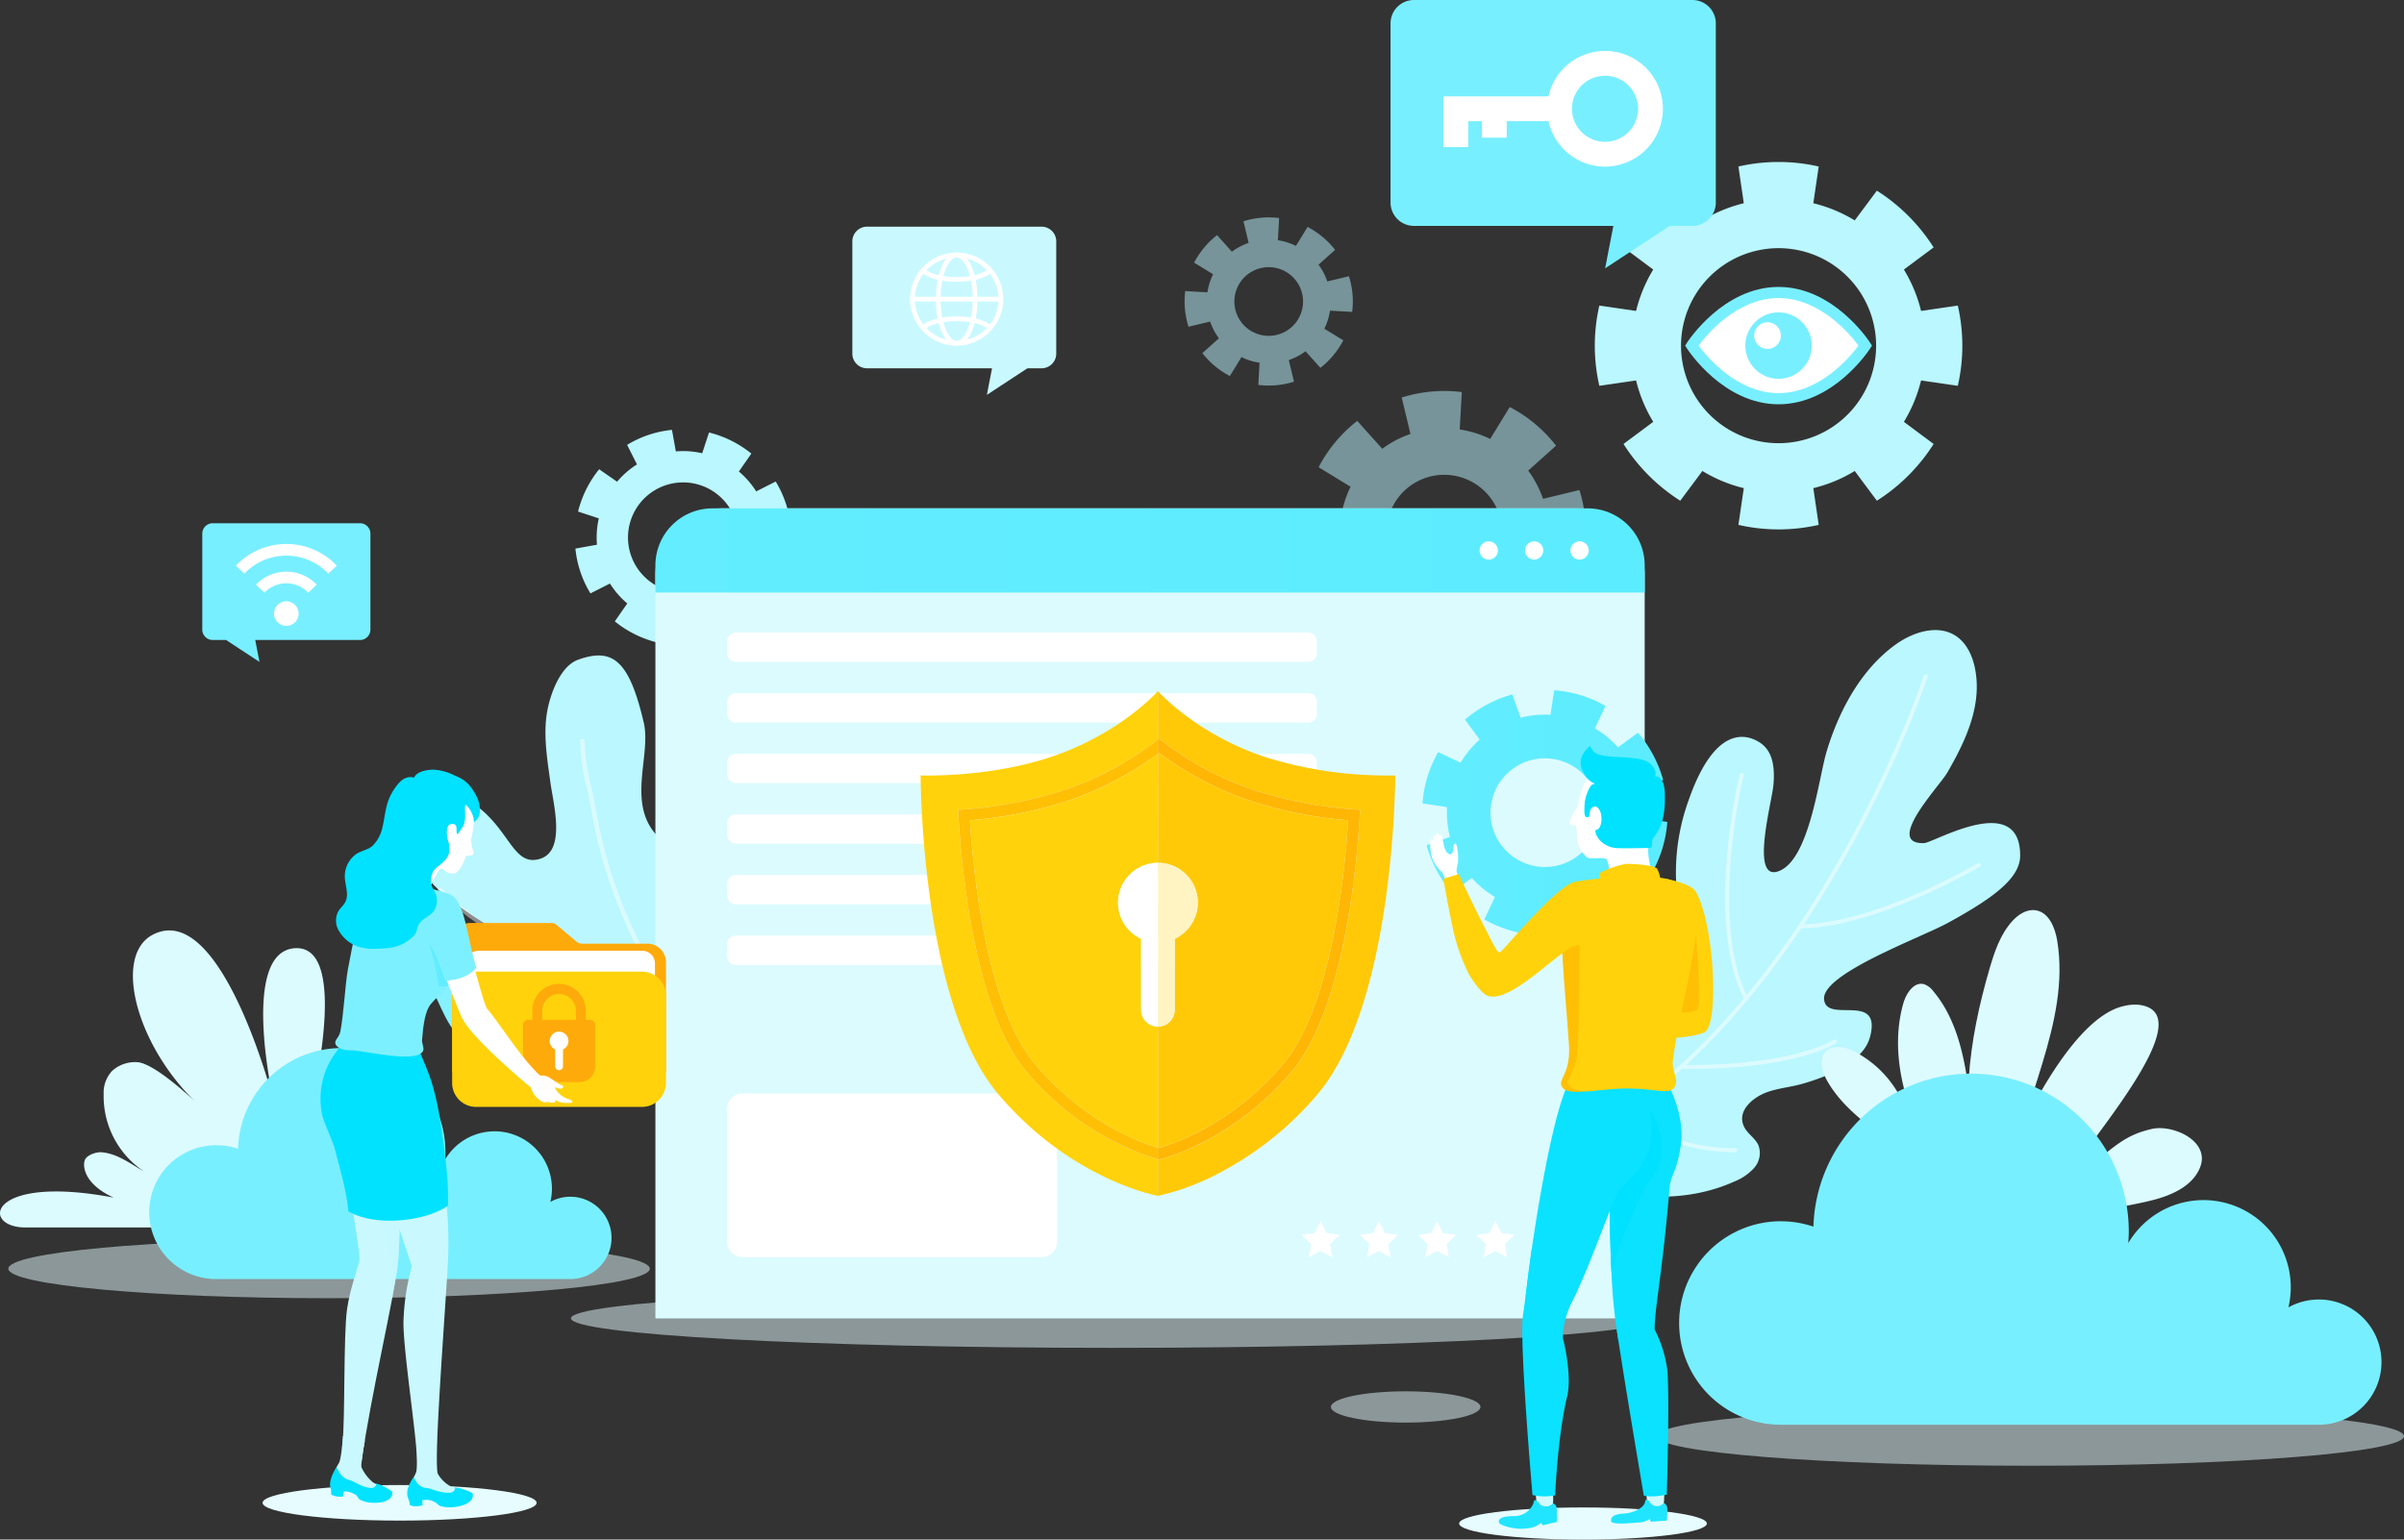 <svg xmlns="http://www.w3.org/2000/svg" xmlns:xlink="http://www.w3.org/1999/xlink" width="520.008" height="333.13" viewBox="0 0 520.008 333.13"><rect x="0" y="0" width="520.008" height="333.13" fill="#333333" stroke="none"/><defs><style>.a,.g{fill:none;}.b,.l{fill:#e6fcff;}.b,.c,.w{opacity:0.5;}.c,.d{fill:#baf7ff;}.e{fill:#dcfbff;}.f{opacity:0.45;}.g{stroke:#fff;stroke-linecap:round;stroke-linejoin:round;}.h{fill:#fff;}.i{fill:#dbfbff;}.j{fill:url(#a);}.k{fill:#78efff;}.m{fill:#d1faff;}.n{fill:#21e5ff;}.o{fill:#ffd20b;}.p{fill:#ffbf05;}.q{fill:#0ae2ff;}.r{fill:#00e1ff;}.s{fill:#00e2ff;}.t{fill:#87f1ff;}.u{fill:#ffaa0b;}.v,.w{fill:#c9f9ff;}.x{fill:#03e2ff;}.y{fill:#7df0ff;}.z{fill:#61edff;}.aa{clip-path:url(#c);}.ab{fill:#45e9ff;}.ac{fill:#12e3ff;opacity:0.4;}.ad{fill:#ffc908;}.ae{fill:#ffb604;}.af{fill:#fff4c2;}</style><linearGradient id="a" y1="0.5" x2="1" y2="0.5" gradientUnits="objectBoundingBox"><stop offset="0" stop-color="#63edff"/><stop offset="1" stop-color="#5cecff"/></linearGradient><clipPath id="c"><path class="a" d="M2006.982,8187.088l20.48-19.472H1986.5l20.477,19.472" transform="translate(-1986.504 -8167.617)"/></clipPath></defs><g transform="translate(-281 -1860.417)"><path class="b" d="M2079.125,8354.132c0,3.529-31.059,6.39-69.375,6.39s-69.381-2.86-69.381-6.39,31.066-6.39,69.381-6.39S2079.125,8350.6,2079.125,8354.132Z" transform="translate(-1657.566 -6219.201)"/><path class="b" d="M2316.383,8366.627c0,3.532-52.479,6.391-117.217,6.391s-117.209-2.858-117.209-6.391,52.478-6.387,117.209-6.387S2316.383,8363.1,2316.383,8366.627Z" transform="translate(-1677.447 -6220.956)"/><path class="b" d="M2516.816,8396.3c0,3.529-36.19,6.391-80.835,6.391s-80.83-2.861-80.83-6.391,36.187-6.389,80.83-6.389S2516.816,8392.768,2516.816,8396.3Z" transform="translate(-1715.808 -6225.122)"/><path class="b" d="M2305.533,8389.43c0,1.867-7.24,3.38-16.17,3.38s-16.173-1.513-16.173-3.38,7.235-3.384,16.173-3.384S2305.533,8387.561,2305.533,8389.43Z" transform="translate(-1704.299 -6224.579)"/><path class="c" d="M2327.122,8168.674a30.63,30.63,0,0,0-1.182-13l-7.877,1.9a22.572,22.572,0,0,0-3.2-6.109l6.027-5.4a30.731,30.731,0,0,0-10.022-8.354l-4.231,6.909a22.4,22.4,0,0,0-6.584-2.055l.443-8.093a30.6,30.6,0,0,0-13,1.182l1.9,7.879a22.323,22.323,0,0,0-6.106,3.209l-5.408-6.033a30.716,30.716,0,0,0-8.354,10.022l6.906,4.23a22.393,22.393,0,0,0-2.055,6.585l-8.09-.443a30.645,30.645,0,0,0,1.181,13l7.878-1.893a22.453,22.453,0,0,0,3.208,6.1l-6.032,5.408a30.748,30.748,0,0,0,10.021,8.352l4.23-6.906a22.567,22.567,0,0,0,6.588,2.056l-.442,8.09a30.641,30.641,0,0,0,13-1.181l-1.9-7.879a22.449,22.449,0,0,0,6.109-3.208l5.407,6.032a30.791,30.791,0,0,0,8.353-10.021l-6.911-4.234a22.341,22.341,0,0,0,2.053-6.585Zm-29.286,8.677a12.514,12.514,0,1,1,11.331-13.595A12.517,12.517,0,0,1,2297.836,8177.351Z" transform="translate(-1703.297 -6189.221)"/><path class="c" d="M2272.616,8110.991a18.178,18.178,0,0,0,.068-3.895,18.4,18.4,0,0,0-.766-3.82l-4.68,1.125a13.248,13.248,0,0,0-1.9-3.625l3.583-3.21a18.352,18.352,0,0,0-5.948-4.959l-2.517,4.1a13.278,13.278,0,0,0-3.907-1.22l.263-4.8a18.065,18.065,0,0,0-3.895-.066,18.523,18.523,0,0,0-3.821.764l1.126,4.677a13.374,13.374,0,0,0-3.625,1.9l-3.21-3.579a18.341,18.341,0,0,0-4.96,5.949l4.105,2.511a13.22,13.22,0,0,0-1.222,3.91l-4.8-.264a18.262,18.262,0,0,0,.7,7.716l4.676-1.127a13.272,13.272,0,0,0,1.908,3.625l-3.584,3.21a18.269,18.269,0,0,0,5.952,4.957l2.507-4.1a13.259,13.259,0,0,0,3.909,1.221l-.265,4.8a18.207,18.207,0,0,0,7.716-.7l-1.123-4.678a13.278,13.278,0,0,0,3.623-1.9l3.209,3.582a18.244,18.244,0,0,0,4.96-5.95l-4.1-2.513a13.22,13.22,0,0,0,1.217-3.908Zm-17.383,5.15a7.429,7.429,0,1,1,6.728-8.072A7.429,7.429,0,0,1,2255.233,8116.141Z" transform="translate(-1699.128 -6183.087)"/><g transform="translate(594.816 1996.744)"><path class="d" d="M2340.443,8281.2c3.828-4.8,7.776-9.844,9.021-15.858,1.151-5.571,2.8-11.679,2.6-17.367a45.961,45.961,0,0,1,2.737-16.748c5.892-16.85,12.935-14.083,15.42-12.45,2.445,1.6,3.333,4.586,2.922,9.174-.326,3.688-5,20.572.917,18.714,6.843-2.15,8.84-20.132,10.594-25.987,2.631-8.762,7.472-17.87,15.087-23.242,3.754-2.648,9-4.278,12.838-1.765,2.3,1.506,3.572,4.2,4.133,6.891,1.688,8.108-2.009,15.858-5.957,22.705-1.651,2.862-13.767,15.546-5.02,15.252,2.088-.07,20.829-11.336,20.782,2.741-.019,4.957-6.1,9.29-15.552,14.479-5.9,3.24-27.206,10.97-26.868,16.5s12.517-1.725,9.957,8.172c-1.44,5.543-9.344,8.682-14.627,10.187-2.515.715-5.164.928-7.627,1.8-2.919,1.042-6.695,3.971-5.006,7.491.741,1.536,2.425,2.471,3.114,4.029a4.859,4.859,0,0,1-.91,4.854,11.287,11.287,0,0,1-4.234,2.937c-10.109,4.6-22,4.07-32.544.584s-19.959-9.711-28.869-16.341" transform="translate(-2303.35 -8194.415)"/><g transform="translate(38.045 9.559)"><g transform="translate(5.287)"><path class="e" d="M2354.191,8296.128a.424.424,0,0,1-.335-.161.429.429,0,0,1,.066-.6c39.734-31.819,58.642-88.957,58.828-89.53a.43.43,0,0,1,.817.267c-.186.576-19.176,57.957-59.108,89.936A.432.432,0,0,1,2354.191,8296.128Z" transform="translate(-2353.761 -8205.536)"/></g><g transform="translate(37.143 40.838)"><path class="e" d="M2391.25,8267.2a.43.43,0,0,1,0-.86c16.392-.2,38.155-13.106,38.373-13.235a.429.429,0,1,1,.441.735c-.22.133-22.182,13.158-38.8,13.36Z" transform="translate(-2390.82 -8253.044)"/></g><g transform="translate(21.335 21.334)"><path class="e" d="M2376.975,8279.636a.43.43,0,0,1-.38-.229c-6.94-13.049-3.7-37.578-1.022-48.724a.43.43,0,0,1,.836.2c-2.655,11.036-5.875,35.3.945,48.121a.428.428,0,0,1-.379.631Z" transform="translate(-2372.43 -8230.354)"/></g><g transform="translate(11.349 79.016)"><path class="e" d="M2362.894,8303.864q-.816,0-1.656-.009a.43.43,0,0,1,.01-.859c24.137.263,32.948-5.406,33.034-5.464a.43.43,0,1,1,.477.715C2394.407,8298.481,2386.077,8303.864,2362.894,8303.864Z" transform="translate(-2360.813 -8297.459)"/></g><g transform="translate(0 95.26)"><path class="e" d="M2370.543,8324.51c-2.74,0-13.748-.457-22.765-7.383a.43.43,0,1,1,.524-.682c10.075,7.738,22.71,7.2,22.837,7.2a.43.43,0,0,1,.043.858C2371.166,8324.5,2370.942,8324.51,2370.543,8324.51Z" transform="translate(-2347.61 -8316.356)"/></g></g></g><g transform="translate(675.051 2057.333)"><path class="e" d="M2436.493,8324.694c-5.24-15.062-2.8-31.728,1.658-47.041,1.073-3.68,2.322-7.445,4.882-10.3,1.31-1.461,3.162-2.7,5.1-2.409,2.846.425,4.2,3.718,4.672,6.556,2.945,17.925-8.074,35.072-10.147,53.117" transform="translate(-2401.864 -8264.901)"/><path class="e" d="M2418.271,8322.515a46.92,46.92,0,0,0-4.924-12.931,23.289,23.289,0,0,0-9.925-9.411c-1.864-.862-4.317-1.309-5.779.133-1.61,1.585-.921,4.313.18,6.283,6.033,10.791,20.235,15.025,26.119,25.9" transform="translate(-2396.692 -8269.741)"/><path class="e" d="M2427.875,8328.979c-3.794-6.276-7.481-12.7-9.758-19.67s-3.084-14.607-1.06-21.658c.628-2.176,2.331-4.716,4.506-4.092a4.268,4.268,0,0,1,1.956,1.5c4.251,5.03,6.13,11.642,7.191,18.143s1.429,13.142,3.2,19.485a5.523,5.523,0,0,0,1.294,2.605,2.065,2.065,0,0,0,2.667.276,2.767,2.767,0,0,0,.737-1.452c.764-2.907,13.416-33.1,26.159-35.842a9.746,9.746,0,0,1,3.143-.272c16.253,1.836-18.3,37.407-18.307,42.436,12.55-11.947,15.225-14.164,21.148-15.557,4.564-1.071,12.808,2.6,10.46,8.369-1.624,3.992-6.092,5.973-10.27,7.034-4.562,1.16-9.288,1.7-13.742,3.223s-8.776,4.228-10.866,8.447" transform="translate(-2399.389 -8267.508)"/></g><g transform="translate(370.656 2002.249)"><path class="d" d="M2099.43,8243.054c-12.992-6.833-5.332-19.462-7.259-27.7-3.162-13.557-6.76-16.277-14.181-13.627-3.629,1.295-5.658,6.574-6.462,9.982-1.281,5.418-.308,11.053.43,16.476.635,4.688,3.432,14.827-2.167,16.613s-6.453-5.628-13.238-11.012c-3.053-2.419-11.279-3.435-13.1,2.571-3.24,10.668,1.79,15.742,27.024,29.872,4.3,2.407,13.6,4.94,13.064,7.354-.538,2.392-7.1-.48-11.956,1.175-7.842,2.675-4.308,7.607-1.549,9.2,21.941,12.676,39.772,7.1,48.341,11.066,3.734,1.727,6.207,5.3,9.128,8.193,6.454,6.4,8.894,5.273,17.986,5.041,5.311-.137,10.763-1.643,14.727-5.178,1.62-1.443,3.045-3.623,2.322-5.668a6.145,6.145,0,0,0-2.833-2.89c-8.181-5.062-17.841-7.263-26.215-12a49.587,49.587,0,0,1-24.162-34.611" transform="translate(-2042.573 -8200.819)"/><g class="f" transform="translate(5.556 18.501)"><path class="g" d="M2084.832,8222.343a44.31,44.31,0,0,0,1.57,10.551c1.294,5.569,2.149,17,10.956,34.52,7.118,14.151,18.424,25.7,29.883,36.64,4.034,3.85,8.222,7.729,13.344,9.928" transform="translate(-2054.063 -8222.343)"/><path class="g" d="M2049.037,8259.832c12.852,12.677,30.85,18.629,48.535,22.264" transform="translate(-2049.037 -8227.606)"/><path class="g" d="M2081.957,8304.352c9.9,2,29.627,6.488,38.263,4.777" transform="translate(-2053.66 -8233.858)"/></g></g><path class="d" d="M2406.455,8099.868l6.43-4.79a39.81,39.81,0,0,0-12.275-12.279l-4.79,6.433a31.456,31.456,0,0,0-8.957-3.712l1.165-7.945a38.9,38.9,0,0,0-17.37,0l1.164,7.945a31.444,31.444,0,0,0-8.954,3.712l-4.791-6.433a39.9,39.9,0,0,0-12.276,12.279l6.433,4.79a31.507,31.507,0,0,0-3.714,8.954l-7.943-1.161a38.761,38.761,0,0,0,0,17.366l7.943-1.163a31.525,31.525,0,0,0,3.714,8.956l-6.433,4.79a39.891,39.891,0,0,0,12.276,12.279l4.791-6.433a31.407,31.407,0,0,0,8.954,3.711l-1.164,7.947a38.938,38.938,0,0,0,17.37,0l-1.165-7.947a31.439,31.439,0,0,0,8.957-3.711l4.79,6.433a39.8,39.8,0,0,0,12.275-12.279l-6.43-4.79a31.462,31.462,0,0,0,3.714-8.956l7.946,1.163a38.92,38.92,0,0,0,0-17.366l-7.946,1.161A31.444,31.444,0,0,0,2406.455,8099.868Zm-27.111,37.574a21.1,21.1,0,1,1,21.1-21.1A21.1,21.1,0,0,1,2379.344,8137.442Z" transform="translate(-1713.623 -6181.127)"/><path class="d" d="M2118.43,8153.036l2.7-3.879a23.588,23.588,0,0,0-9.159-4.564l-1.474,4.493a18.442,18.442,0,0,0-5.7-.4l-.841-4.657a22.932,22.932,0,0,0-9.7,3.248l2.132,4.222a18.607,18.607,0,0,0-4.3,3.748l-3.882-2.7a23.538,23.538,0,0,0-4.563,9.155l4.488,1.474a18.619,18.619,0,0,0-.4,5.7l-4.661.837a22.99,22.99,0,0,0,3.25,9.7l4.222-2.137a18.491,18.491,0,0,0,3.75,4.311l-2.7,3.879a23.61,23.61,0,0,0,9.157,4.564l1.476-4.491a18.5,18.5,0,0,0,5.7.4l.838,4.657a22.936,22.936,0,0,0,9.7-3.251l-2.133-4.221a18.512,18.512,0,0,0,4.3-3.749l3.879,2.7a23.52,23.52,0,0,0,4.567-9.156l-4.489-1.475a18.542,18.542,0,0,0,.4-5.7l4.66-.837a23.95,23.95,0,0,0-1.078-5.035,23.6,23.6,0,0,0-2.173-4.668l-4.22,2.136A18.452,18.452,0,0,0,2118.43,8153.036Zm-8.28,25.577a11.918,11.918,0,1,1,7.517-15.083A11.921,11.921,0,0,1,2110.15,8178.613Z" transform="translate(-1677.604 -6190.596)"/><g transform="translate(422.769 1970.414)"><path class="e" d="M14.359,0H199.633a14.361,14.361,0,0,1,14.361,14.361V175.273a0,0,0,0,1,0,0H0a0,0,0,0,1,0,0V14.359A14.359,14.359,0,0,1,14.359,0Z" transform="translate(0)"/><path class="h" d="M3.3,0H68.049a3.3,3.3,0,0,1,3.3,3.3V32.132a3.3,3.3,0,0,1-3.3,3.3H3.3a3.3,3.3,0,0,1-3.3-3.3V3.3A3.3,3.3,0,0,1,3.3,0Z" transform="translate(15.532 126.603)"/><path class="h" d="M1.865,0H125.7a1.865,1.865,0,0,1,1.865,1.865V4.479A1.867,1.867,0,0,1,125.7,6.346H1.864A1.864,1.864,0,0,1,0,4.482V1.865A1.865,1.865,0,0,1,1.865,0Z" transform="translate(15.532 26.881)"/><path class="h" d="M1.863,0H125.7a1.865,1.865,0,0,1,1.865,1.865V4.477A1.867,1.867,0,0,1,125.7,6.345H1.864A1.864,1.864,0,0,1,0,4.48V1.863A1.863,1.863,0,0,1,1.863,0Z" transform="translate(15.532 39.99)"/><path class="h" d="M1.865,0H125.7a1.865,1.865,0,0,1,1.865,1.865V4.479A1.866,1.866,0,0,1,125.7,6.345H1.864A1.864,1.864,0,0,1,0,4.481V1.865A1.865,1.865,0,0,1,1.865,0Z" transform="translate(15.532 53.102)"/><path class="h" d="M1.865,0H125.7a1.865,1.865,0,0,1,1.865,1.865V4.478A1.865,1.865,0,0,1,125.7,6.343H1.864A1.864,1.864,0,0,1,0,4.478V1.865A1.865,1.865,0,0,1,1.865,0Z" transform="translate(15.532 66.215)"/><path class="h" d="M1.863,0H125.7a1.865,1.865,0,0,1,1.865,1.865V4.478a1.864,1.864,0,0,1-1.864,1.864H1.864A1.864,1.864,0,0,1,0,4.478V1.863A1.863,1.863,0,0,1,1.863,0Z" transform="translate(15.532 79.326)"/><path class="h" d="M1.864,0H125.7a1.865,1.865,0,0,1,1.865,1.865V4.478A1.865,1.865,0,0,1,125.7,6.344H1.864A1.864,1.864,0,0,1,0,4.479V1.864A1.864,1.864,0,0,1,1.864,0Z" transform="translate(15.532 92.436)"/><g transform="translate(139.789 154.219)"><path class="h" d="M2269.934,8343.2l1.269,2.574,2.838.412-2.055,2,.488,2.827-2.539-1.336-2.542,1.336.485-2.827-2.054-2,2.836-.412Z" transform="translate(-2265.823 -8343.195)"/><path class="h" d="M2284.585,8343.2l1.272,2.574,2.838.412-2.053,2,.485,2.827-2.542-1.336-2.54,1.336.486-2.827-2.053-2,2.839-.412Z" transform="translate(-2267.881 -8343.195)"/><path class="h" d="M2299.241,8343.2l1.271,2.574,2.842.412-2.057,2,.486,2.827-2.541-1.336-2.54,1.336.485-2.827-2.054-2,2.839-.412Z" transform="translate(-2269.939 -8343.195)"/><path class="h" d="M2313.9,8343.2l1.266,2.574,2.844.412-2.056,2,.483,2.827-2.537-1.336-2.54,1.336.48-2.827-2.055-2,2.842-.412Z" transform="translate(-2271.996 -8343.195)"/><path class="i" d="M2328.559,8343.2l1.269,2.574,2.837.412-2.052,2,.487,2.827-2.541-1.336-2.542,1.336.485-2.827-2.055-2,2.84-.412Z" transform="translate(-2274.055 -8343.195)"/></g><path class="j" d="M2304.849,8163.785H2115.541a12.343,12.343,0,0,0-12.342,12.343v5.877h213.995v-5.877A12.345,12.345,0,0,0,2304.849,8163.785Z" transform="translate(-2103.199 -8163.785)"/><g transform="translate(178.283 7.134)"><path class="h" d="M2314.563,8174.061a1.979,1.979,0,1,1-1.979-1.977A1.98,1.98,0,0,1,2314.563,8174.061Z" transform="translate(-2310.605 -8172.084)"/><path class="h" d="M2325.99,8174.061a1.976,1.976,0,1,1-1.978-1.977A1.978,1.978,0,0,1,2325.99,8174.061Z" transform="translate(-2312.21 -8172.084)"/><path class="h" d="M2337.424,8174.061a1.978,1.978,0,1,1-1.977-1.977A1.98,1.98,0,0,1,2337.424,8174.061Z" transform="translate(-2313.815 -8172.084)"/></g></g><path class="e" d="M1994.062,8334.3H1943.77c-9.811,0-8.219-11.639,19.079-6.459-6.7-3.062-6.736-7.164-6.167-8.257.523-1,2.434-1.651,3.563-1.552,3.469.295,6.107,2.426,9.148,4.124a19.535,19.535,0,0,1-8.7-16.711,6.92,6.92,0,0,1,1.776-4.962,7.343,7.343,0,0,1,5.918-1.9c3.684.73,10.457,6.881,13.155,9.493-13.757-12.651-18.993-32.591-10.186-37.14,14.826-7.657,26.025,35.721,26.025,35.721s-7.374-32.6,4.994-32.787,2.311,37.863,2.311,37.863" transform="translate(-1657.271 -6208.29)"/><path class="k" d="M2382.831,8338.021a21.961,21.961,0,0,1,7.031,1.165,34.115,34.115,0,0,1,68.215,1c0,.862-.047,1.715-.107,2.561a18.879,18.879,0,0,1,34.646,13.908,13.549,13.549,0,1,1,6.578,25.394H2382.831a22.016,22.016,0,1,1,0-44.032Z" transform="translate(-1716.603 -6213.35)"/><path class="k" d="M1990.437,8320.674a14.364,14.364,0,0,1,4.619.768,22.431,22.431,0,0,1,44.853.66c0,.566-.028,1.128-.073,1.683a12.412,12.412,0,0,1,22.781,9.145,8.908,8.908,0,1,1,4.325,16.7h-76.505a14.476,14.476,0,1,1,0-28.951Z" transform="translate(-1662.563 -6212.451)"/><path class="j" d="M2343.249,8230.813,2348.3,8229a26.705,26.705,0,0,0-5.458-10.242l-4.315,3.181a21.062,21.062,0,0,0-5-4.12l2.293-4.852a26.129,26.129,0,0,0-11.1-3.387l-.806,5.308a21.059,21.059,0,0,0-6.451.629l-1.8-5.047a26.725,26.725,0,0,0-10.247,5.454l3.183,4.32a21.086,21.086,0,0,0-4.122,5l-4.85-2.292a26.008,26.008,0,0,0-3.387,11.1l5.307.807a20.935,20.935,0,0,0,.627,6.448l-5.046,1.808a26.621,26.621,0,0,0,5.457,10.242l4.313-3.178a21.141,21.141,0,0,0,5.006,4.119l-2.292,4.852a25.932,25.932,0,0,0,11.1,3.384l.8-5.306a21,21,0,0,0,6.452-.627l1.807,5.047a26.638,26.638,0,0,0,10.244-5.459l-3.181-4.313a21.025,21.025,0,0,0,4.121-5l4.849,2.294a26.425,26.425,0,0,0,2.322-5.36,26.764,26.764,0,0,0,1.068-5.743l-5.309-.8A20.979,20.979,0,0,0,2343.249,8230.813Zm-23.972,16.493a11.757,11.757,0,1,1,14.674-7.815A11.756,11.756,0,0,1,2319.277,8247.306Z" transform="translate(-1707.534 -6199.801)"/><g transform="translate(590.354 2021.788)"><g transform="translate(6.27 164.805)"><path class="l" d="M2359.04,8418.754c0,1.92-12,3.478-26.8,3.478s-26.789-1.558-26.789-3.478,11.992-3.477,26.789-3.477S2359.04,8416.833,2359.04,8418.754Z" transform="translate(-2305.453 -8415.277)"/></g><g transform="translate(39.129 159.335)"><path class="m" d="M2352.257,8408.914s.34,3.7.474,4.639,3.151.809,3.465.3.2-4.865.2-4.865" transform="translate(-2344.884 -8408.914)"/><path class="n" d="M2355.842,8415.246a19.756,19.756,0,0,1-.1,2.608l-3.465.234-.213-.569a5.44,5.44,0,0,1-1.967.716l-2.93.2c-2.14.145-3.376-.046-3.459-.418-.331-1.562,2.236-1.664,2.9-1.708,1.913-.129,3.926-1.162,4.312-2.165.281-.729.122-.9.529-.793a.986.986,0,0,1,.626.475,1.766,1.766,0,0,0,1.877.866,2.1,2.1,0,0,0,1.133-.644A1.262,1.262,0,0,1,2355.842,8415.246Z" transform="translate(-2343.68 -8409.531)"/></g><g transform="translate(14.854 159.324)"><path class="m" d="M2324.754,8410.111a28.143,28.143,0,0,0,.167,3.557c.182.93,3.184.632,3.473.1s-.072-4.869-.072-4.869" transform="translate(-2316.747 -8408.9)"/><path class="n" d="M2327.957,8415.306c.079.983.075,2.843.075,2.843l-3.08.743-.389-.525a5.4,5.4,0,0,1-1.811.987,12.08,12.08,0,0,1-2.9.279c-2.541-.169-4.3-.964-4.385-1.335-.365-1.554,3.015-1.361,3.7-1.416a4.455,4.455,0,0,0,3.69-2.593c.282-.731.114-.9.537-.8a1.016,1.016,0,0,1,.655.46,1.834,1.834,0,0,0,1.948.829,2.193,2.193,0,0,0,1.161-.667A1.274,1.274,0,0,1,2327.957,8415.306Z" transform="translate(-2315.439 -8409.541)"/></g><path class="o" d="M2346.264,8284.28c.3-.354.484,3.812,4.688,5.929,4.232,2.133,11.016.975,13.183.11,3.411-1.355,2.288-23.333-1.7-30.409-.932-1.653-4.554-2.47-6.777-2.933-.627,5.962,1.667,20.521,5.038,26.658C2360.506,8284.76,2346.264,8284.28,2346.264,8284.28Z" transform="translate(-2304.914 -8228.244)"/><path class="p" d="M2363.363,8286.762c.994-1.364-.5-16.663-.411-19.018l-4.689,8.536c.84,3.5-2.659,9.646-6.848,9.6l-.6.848C2353.281,8287.306,2362.366,8288.126,2363.363,8286.762Z" transform="translate(-2305.552 -8229.756)"/><path class="q" d="M2343.718,8349.278a114.541,114.541,0,0,0,1.493,14.779c.636,3.28,8.058,1.307,7.872-1.6-.266-4.126,1.563-11.664,3.2-31.278.237-2.967,1.573-3.31,2.46-9.415.871-6.116-2.513-12.486-2.513-12.486l-12.676-.816-.179,17.815-.059,6.023S2343.285,8340.567,2343.718,8349.278Z" transform="translate(-2304.5 -8235.474)"/><path class="q" d="M2353.262,8369.862a26.678,26.678,0,0,1,2.748,8.8c.517,6.277-.12,26.939-.12,26.939s-3.238.706-4.969.2c0,0-5.863-34.483-6.146-38.425S2353.262,8369.862,2353.262,8369.862Z" transform="translate(-2304.704 -8243.565)"/><path class="r" d="M2343.718,8350.178a109.612,109.612,0,0,1,4.154-11.561c2.054-4.375,3.252-7,3.252-7,7.259-7.612.781-16.743.781-16.743s-3.621,4.9-4.032,5.4c-.391.473-2.752,4.628-4.5,6.9l-.059,6.023S2343.285,8341.467,2343.718,8350.178Z" transform="translate(-2304.5 -8236.374)"/><path class="q" d="M2330.156,8369.662c-.291-4.613,3.045-10.264,3.045-10.264s-9.668-7.412-9.821-9.131c0,0-1.377,10.855-1.872,14.206-.855,5.813,2.047,38.989,2.047,38.989a11.923,11.923,0,0,0,4.9.068s.519-12.814,2.616-21.5C2332.063,8377.92,2330.5,8370.8,2330.156,8369.662Z" transform="translate(-2301.415 -8241.344)"/><path class="q" d="M2331.081,8309.109c-3.773,8.428-7.873,35.617-8.86,45-.417,3.98,2.9,10.01,6.758,6.411,4.607-4.294,11.092-25.342,13.4-28.818s10.985-6.656,5.066-24.284" transform="translate(-2301.533 -8235.327)"/><path class="h" d="M2351.1,8250.65a16.251,16.251,0,0,1-.576-6.061c.45-2.572,2-7.2,1.416-10.678s-4.955-6.371-9.588-5.92-5.98,4.891-6.753,7.464a26.549,26.549,0,0,0-.451,8.619,5.957,5.957,0,0,0,2.126,4.246c.772.452,3.678-.142,4.183.41s.9,3.835.9,3.835" transform="translate(-2303.333 -8224.167)"/><path class="o" d="M2353.96,8257.135a6.207,6.207,0,0,0-.74-2.813c-.661-.771-5.385-1.114-6.82-1.027a21.058,21.058,0,0,0-5.545,1.945c-.489.342.28,2.355.28,2.355Z" transform="translate(-2304.131 -8227.727)"/><path class="s" d="M2351.06,8245.646s-6.331.174-7.657,0c-1.824-.235-4.044-1.661-4.208-3.85,1.553-.04,1.674-3.263.838-4.485s-1.9-.478-2.033.679-.006.795-.312.948c-.409.209-.981.178-.825-2.056a8.354,8.354,0,0,1,.847-3.716c.579-1.287.892-1.215,1.417-1.447a3.986,3.986,0,0,1-2.281-2.043c-1.291-2.011-1.125-4.145,1.285-6.125a2.736,2.736,0,0,0,2.169,1.98c2.788.766,7.855.128,10.321,1.568,1.047.612,1.979,1.981,1.469,3.041,0,0,2.031-.32,2.155,3.7.244,8.141-2.508,8.876-2.7,10.131S2351.7,8245.355,2351.06,8245.646Z" transform="translate(-2303.479 -8223.551)"/><g transform="translate(28.301 28.362)"><path class="o" d="M2332.363,8301.966c.6.221,1.134.578,1.759.766a12.117,12.117,0,0,0,4.561.058c1.564-.141,3.135-.285,4.7-.4,8.183-.35,10.986,1.617,12.316-.372a2.32,2.32,0,0,0,.278-1.676c-.278-1.8-.871-2.42-.635-4.232.2-1.519.482-3.329.876-5.4,1.349-7.167,4.024-18.113,4.387-24.7.519-9.422-9.052-9.34-9.052-9.34-14.068-.875-19.306,3.175-20.068,9.218-.061.427-.094.889-.125,1.372-.361,6.234,1.407,19.12,2.311,26.637C2333.915,8295.963,2331.159,8301.529,2332.363,8301.966Z" transform="translate(-2331.116 -8256.546)"/><path class="p" d="M2331.81,8304.127c.591.512,2.325.65,4.732.447-2.17.158-4.418-1.2-3.935-2.312s1.832-3.531,1.983-5.588c.571-7.575.426-29.041.718-28.691-.337.674-1.306,1.621-4.026,2.25-.054,6.27,1.1,17.363,1.535,24.387C2333.246,8301.581,2329.576,8302.189,2331.81,8304.127Z" transform="translate(-2331.083 -8258.151)"/></g><path class="h" d="M2298.174,8247.082c.04-.365.511-.192.636.108a2.519,2.519,0,0,1,.067.26c-.047-.6-.077-1.091-.065-1.211.032-.347.471-.221.617.05a4.678,4.678,0,0,1-.006-.5c.033-.443.512-.263.634.1a5.522,5.522,0,0,1,.111.614,2.555,2.555,0,0,1,0-.336c.037-.367.458-.274.581.025a4.789,4.789,0,0,1,.129.707c.058.365.165.758.218,1.128.046.333.46,1.906,1.245,2.063,1.205.242.413-1.836,1.252-2.316.267-.149.569,1.465.6,2.38a9.762,9.762,0,0,1-.037,1.913,12.781,12.781,0,0,0-.307,1.633,7.97,7.97,0,0,0,.414,1.191l-2.769,1.148a6.957,6.957,0,0,0-.74-2.036,7.684,7.684,0,0,1-2.213-3.235,13.612,13.612,0,0,1-.38-2.447S2298.164,8247.2,2298.174,8247.082Z" transform="translate(-2298.159 -8226.637)"/><path class="o" d="M2301.479,8256.872s.933,5.413,1.855,9.746a42.116,42.116,0,0,0,3.227,9.979c.013.023.013.058.024.082.912,1.979,3.17,4.908,4.245,5.405,5.272,2.429,17.266-11.7,20.037-10.816,5.685,1.52,9.909-14.727,9.909-14.727a71.657,71.657,0,0,0-10.725.95c-4.309.915-15.792,15.274-16.374,15.312s-1.536-2.12-2.817-4.561c-2.87-5.479-6.05-12.382-6.05-12.382s-2.615.775-2.656.8Z" transform="translate(-2298.625 -8228.088)"/><path class="h" d="M2334.962,8238.814s-2.007,3-1.764,3.643,2.165.6,2.165.6" transform="translate(-2303.076 -8225.694)"/></g><g transform="translate(337.798 2026.933)"><path class="t" d="M2044.132,8278.822c2.569,3.07,4.664,10.321,7.287,13.345,1.286,1.487,10.551,9.518,16.78,12.954.29-1.868,4.237-.707,2.835-1.971-4.361-3.931-11.91-7.937-14.475-15.141-1.689-4.741-7.948-15.275-7.948-15.275" transform="translate(-2009.934 -8235.601)"/><g transform="translate(41.002 33.196)"><path class="u" d="M2098.3,8300.414h-46.257v-28.255a4,4,0,0,1,4.007-4.006h17.434a1.859,1.859,0,0,1,1.205.439l4.236,3.57a1.98,1.98,0,0,0,1.276.468H2094.3a4.009,4.009,0,0,1,4.006,4.006Z" transform="translate(-2052.048 -8268.153)"/><path class="h" d="M2.764,0H38.128a2.761,2.761,0,0,1,2.761,2.761V19.534A2.762,2.762,0,0,1,38.127,22.3H2.762A2.762,2.762,0,0,1,0,19.534V2.764A2.764,2.764,0,0,1,2.764,0Z" transform="translate(2.983 6.01)"/><path class="o" d="M5.2,0H41.057a5.2,5.2,0,0,1,5.2,5.2V24.073a5.2,5.2,0,0,1-5.2,5.2H5.2a5.2,5.2,0,0,1-5.2-5.2V5.2A5.2,5.2,0,0,1,5.2,0Z" transform="translate(0 10.527)"/><g transform="translate(15.322 13.25)"><path class="u" d="M2084.359,8291.263h-.908v-1.921a5.773,5.773,0,1,0-11.545,0v1.921H2071a1.128,1.128,0,0,0-1.127,1.124v9.015a3.346,3.346,0,0,0,3.346,3.345h8.915a3.343,3.343,0,0,0,3.343-3.345v-9.015A1.121,1.121,0,0,0,2084.359,8291.263Zm-10.338-1.921a3.657,3.657,0,1,1,7.314,0v1.921h-7.314Z" transform="translate(-2069.873 -8283.567)"/><path class="h" d="M2080.649,8297.547a2.027,2.027,0,1,0-2.878,1.822v3.623a.853.853,0,1,0,1.706,0v-3.623A2.016,2.016,0,0,0,2080.649,8297.547Z" transform="translate(-2070.817 -8285.246)"/></g></g><path class="l" d="M2004.348,8413.485c0,2.122,13.269,3.845,29.641,3.845s29.639-1.723,29.639-3.845-13.272-3.849-29.639-3.849S2004.348,8411.359,2004.348,8413.485Z" transform="translate(-2004.348 -8254.824)"/><g transform="translate(13.474 59.903)"><path class="v" d="M2035.443,8308.86l-11.744-9.637s-5.3,7.4-3.171,14.447c1.049,3.463,2.329,5.17,2.9,6.813.53,1.532,4.324,23.3,4.089,24.9s-2.056,6.088-2.708,10.791c-.782,5.657-.385,24.05-.983,28.935s3.912,5.648,4.139,4c1.921-14.132,7.21-36.184,7.894-43.244S2036.048,8325.9,2035.443,8308.86Z" transform="translate(-2020.023 -8299.224)"/><path class="w" d="M2037.424,8326.6l-4.888,11.659a25.96,25.96,0,0,1,3.692,12.1c.116,2.234-.055,4.478.041,6.714a1.958,1.958,0,0,0,.075.485c.629-3.324,1.1-6.065,1.271-7.847.485-4.988.376-12.905.063-23.122A2.26,2.26,0,0,0,2037.424,8326.6Z" transform="translate(-2021.78 -8303.065)"/><path class="v" d="M2028.938,8398.344s-1.009,5.131-.707,5.779a9.037,9.037,0,0,0,2.453,3.2c1.131.7,3.634,1.52,3.837,1.831a.77.77,0,0,1-.127,1.047,5.154,5.154,0,0,1-3.537.948c-3.385-.509-3.756-2-5.723-2.21-.342-.038-.961.473-1.907.007a2.23,2.23,0,0,1-1.345-2.149,9.653,9.653,0,0,1,1.443-3.633c.551-1.052.88-5.826.88-5.826" transform="translate(-2020.283 -8313.001)"/><path class="x" d="M2034.578,8411.534c.24-.425.3-1.063.065-1.217a19.484,19.484,0,0,0-2.123-1.233c-.657-.294-1.7-.544-1.327-.353s-.3.939-.909.912c-2.12-.1-3.7-1.485-4.907-1.771-1.743-.411-2.5-2.454-2.584-2.785a8.11,8.11,0,0,0-1.215,2.4,4.174,4.174,0,0,0-.235,1.823,4.222,4.222,0,0,1,.219,1.729,3.271,3.271,0,0,0,1.257.434,4.813,4.813,0,0,0,1.343,0l.137-1.094a4.959,4.959,0,0,1,1.077.09,5.911,5.911,0,0,1,1.653.744c.247.286.446.81.77.966a6.731,6.731,0,0,0,2.783.653C2032.855,8412.936,2034.169,8412.258,2034.578,8411.534Z" transform="translate(-2020.202 -8314.089)"/></g><g transform="translate(17.673 57.929)"><path class="v" d="M2052.289,8395.432c-.251-.275-2.942-.714-4.2-1.241a7.233,7.233,0,0,1-2.939-2.8c-.286-.684-.219-4.157-.185-5.616.25-10.04,2.107-34.583,2.376-40.459.468-10.214-.86-20.757-4.79-37.153l-14.634-11.233s-4.1,7.619-2.725,14.905c.8,4.225,4.3,4.876,4.894,6.519s9.446,28.127,9.446,28.127a49.824,49.824,0,0,0-1.82,12c-.089,5.353,2.34,21.507,2.789,27.66.057,1.2.262,4.08-.092,5-.435,1.123-1.541,2.441-1.486,3.858a2.181,2.181,0,0,0,1.664,1.927c1.037.32,1.613-.279,1.969-.292,2.063-.086,2.635,1.332,6.2,1.331a5.645,5.645,0,0,0,3.54-1.469A.759.759,0,0,0,2052.289,8395.432Z" transform="translate(-2024.908 -8296.927)"/><path class="x" d="M2054.819,8412.231c.192-.456.166-1.1-.089-1.214a20.743,20.743,0,0,0-2.347-.908c-.721-.189-1.827-.283-1.423-.148s-.186.978-.821,1.039c-2.2.219-4.013-.916-5.3-1.016-1.856-.146-2.537-2.058-2.664-2.374a8.5,8.5,0,0,0-1.313,2.559,3.971,3.971,0,0,0-.009,1.839,4.072,4.072,0,0,1,.444,1.684,3.506,3.506,0,0,0,1.355.243,5.4,5.4,0,0,0,1.392-.2v-1.1a5.254,5.254,0,0,1,1.124-.072,3.7,3.7,0,0,1,1.815.643c.3.227.622.609.979.7a7.438,7.438,0,0,0,2.888.221C2053.215,8413.879,2054.487,8413.01,2054.819,8412.231Z" transform="translate(-2027.132 -8312.469)"/></g><path class="s" d="M2024.062,8298.033a16.878,16.878,0,0,0-4.8,15.52c.357,1.621,2.4,5.986,2.8,7.6.9,3.679,2.568,9.066,2.867,13.326,5.779,3.479,16.8,2.183,21.556-1.193.113-5.189-.343-9.268-1.351-16.358-1.519-10.7-3.314-13.106-4.9-17.39-.182-.752-.185-2.275-.361-3.162" transform="translate(-2006.389 -8238.921)"/><path class="y" d="M2040.243,8257.551c.919.306.578,2.5,1.5,2.8.665.224,1.97-.071,2.579.273,3.238,1.825,2.407,5.467,2.8,9.981,1.37,3.462,1.733,6.6.641,8.533-1.356,2.4-2.786,3.081-4.452,5.069-1.241,1.488-1.652,4.547-1.906,7.832-.043.567.427,1.56.289,2.11-.262,1.055-1.867,1.383-3.655,1.418-4.117.078-10.361-1.419-12.2-1.352-1.728.064-3.358-.776-3.192-1.8.119-.712.835-1.006,1.113-2.385.623-3.038,1.1-10.629,1.585-13.2,1.239-6.594,2.147-11.493,4.845-17.569" transform="translate(-2006.915 -8233.469)"/><path class="z" d="M2052.816,8275.137a30.888,30.888,0,0,0-3.732-4.892l-3.52,1.583c1.656,3.172,1.953,6.909,2.716,10.377a8.174,8.174,0,0,0,2.029-.2c.342-.557.212-.279.667-1.086A14.125,14.125,0,0,0,2052.816,8275.137Z" transform="translate(-2010.135 -8235.251)"/><path class="h" d="M2053.835,8245.029a17.356,17.356,0,0,0,.6-4.551c-.1-2.615-.43-6.4-4.776-7.959s-9.143-.621-10.565,2.512-1.094,7.879-1.3,10.414a15.652,15.652,0,0,1-2.066,5.574l9.357,4.027s1.527-3.323,2.16-3.723.845,1.185,2.929,1.011c.888-.076,1.83-1.665,2.548-3.618.021-.058.045-.132.065-.193a9.842,9.842,0,0,0,1.116-.094c.644-.193.595-.48.449-.889A10.749,10.749,0,0,1,2053.835,8245.029Z" transform="translate(-2008.754 -8229.851)"/><path class="h" d="M2071.857,8309.126a5.02,5.02,0,0,0,2.589,3.147,1.664,1.664,0,0,0,1.1-.029c.51.229,2.126.409,1.522-.542,1.025.86,2.189.814,3.493.753.435-.022.419-.53-.533-.787a4.794,4.794,0,0,1-2.969-2.5c.2-.15.357.128.893.213.6.095.916-.175.936-.434.016-.2-.7-.427-.857-.53-.6-.393-1.19-.787-1.792-1.181a3.4,3.4,0,0,0-1.874-.688c-.132-.007-1.416.069-1.1.536" transform="translate(-2013.827 -8240.349)"/><path class="h" d="M2047.32,8273.932c1.552,3.205,5.623,13.827,6.258,15.052,2.489,4.825,15.246,15.292,15.246,15.292a2.591,2.591,0,0,0,2.164-2.518c-3.651-2.536-10.509-13.416-11.93-14.717-.92-.843-5.062-17.635-5.062-17.635" transform="translate(-2010.382 -8235.134)"/><path class="y" d="M2049.688,8260.236c-3.557-1.358-6.959-1.366-9.682-4.089-2.765,2.125,3.338,14.417,4.844,14.747,1.543.339,3.55,7.122,3.93,8.044,4.924-.128,6.722-2.814,6.722-2.814C2053.493,8269.949,2053.134,8261.552,2049.688,8260.236Z" transform="translate(-2009.255 -8233.271)"/><path class="s" d="M2044.522,8256.834c-.244-.926-.944-1.659-1.1-2.6a4.279,4.279,0,0,1,.522-2.8,5.231,5.231,0,0,1,1.22-1.148c1.956-1.543,2.637-2.818,1.983-5.124a6.253,6.253,0,0,1-.334-2.317c.071-.706.217-1.445.975-1.535.533-.061.872.067,1.055.515.132.311-.125,2.549.619,1.282.708-1.215,1.34-1.308,1.3-4.1-.006-.332-.118-1.683.09-1.88a5.336,5.336,0,0,1,1.827,3.762,2.735,2.735,0,0,0,1.255-2.355,6.258,6.258,0,0,0-.516-2.8c-1.7-3.645-3.5-4.314-5.022-4.96a11.357,11.357,0,0,0-4.614-1.224c-1.6.044-3.587.52-4.049,1.72-2.216-.571-3.484,1.365-4.011,2.063a11.484,11.484,0,0,0-1.712,3.3c-.566,1.752-.7,3.617-1.145,5.4a7.893,7.893,0,0,1-2.111,3.977c-1.083.979-2.6,1.067-3.773,1.964a5.9,5.9,0,0,0-2.243,4.909c.079,1.877,1.045,3.9-.088,5.623-.367.559-.885,1.007-1.248,1.57a4.271,4.271,0,0,0,.085,4.409,7.806,7.806,0,0,0,3.823,3.268,11.241,11.241,0,0,0,4.137.569c2.693-.149,4.96,0,7.813-2.431,1.614-1.382.582-2.171,2.132-3.635.868-.82,2.1-1.257,2.739-2.323a4.13,4.13,0,0,0,.414-2.984C2044.539,8256.907,2044.53,8256.87,2044.522,8256.834Z" transform="translate(-2006.943 -8229.534)"/></g><g transform="translate(645.517 1922.501)"><g transform="translate(0)"><path class="h" d="M2382.772,8109.45c-11.339,0-18.77,11.49-18.77,11.49s7.428,11.491,18.77,11.491,18.767-11.491,18.767-11.491S2394.112,8109.45,2382.772,8109.45Z" transform="translate(-2362.567 -8108.242)"/><path class="k" d="M2382.537,8133.439c-11.865,0-19.467-11.547-19.786-12.04l-.419-.656.419-.655c.319-.493,7.921-12.043,19.786-12.043s19.465,11.55,19.781,12.043l.425.655-.425.656C2402,8121.892,2394.4,8133.439,2382.537,8133.439Zm-17.291-12.7c1.748,2.363,8.281,10.282,17.291,10.282s15.54-7.919,17.288-10.282c-1.748-2.361-8.281-10.283-17.288-10.283S2366.995,8118.381,2365.247,8120.743Z" transform="translate(-2362.333 -8108.045)"/></g><path class="k" d="M2391.845,8121.644a7.183,7.183,0,1,1-7.181-7.185A7.182,7.182,0,0,1,2391.845,8121.644Z" transform="translate(-2364.46 -8108.945)"/><path class="h" d="M2385.471,8119.823a2.88,2.88,0,1,1-2.88-2.88A2.879,2.879,0,0,1,2385.471,8119.823Z" transform="translate(-2364.773 -8109.294)"/></g><g transform="translate(322.46 1973.634)"><path class="k" d="M2023.292,8167.531h-31.867a2.248,2.248,0,0,0-2.249,2.249v20.763a2.25,2.25,0,0,0,2.249,2.251h2.9l7.222,4.744-.915-4.744h22.66a2.253,2.253,0,0,0,2.252-2.251v-20.763A2.25,2.25,0,0,0,2023.292,8167.531Z" transform="translate(-1986.88 -8167.531)"/><g transform="translate(0 0.074)"><path class="h" d="M2012.556,8189.834a2.663,2.663,0,1,1-2.664-2.662A2.663,2.663,0,0,1,2012.556,8189.834Z" transform="translate(-1989.415 -8170.363)"/><g class="aa"><g transform="translate(5.418 4.413)"><g transform="translate(5.987 5.988)"><path class="h" d="M2008.844,8197.86a9.072,9.072,0,1,1,9.075-9.073A9.081,9.081,0,0,1,2008.844,8197.86Zm0-15.619a6.547,6.547,0,1,0,6.549,6.546A6.555,6.555,0,0,0,2008.844,8182.241Z" transform="translate(-1999.773 -8179.716)"/></g><path class="h" d="M2007.866,8202.872a15.061,15.061,0,1,1,15.063-15.063A15.078,15.078,0,0,1,2007.866,8202.872Zm0-27.6a12.536,12.536,0,1,0,12.538,12.536A12.552,12.552,0,0,0,2007.866,8175.273Z" transform="translate(-1992.808 -8172.75)"/></g></g></g></g><g transform="translate(465.371 1909.465)"><g transform="translate(0)"><path class="v" d="M3.174,0H40.932a3.174,3.174,0,0,1,3.174,3.174V27.468a3.174,3.174,0,0,1-3.174,3.174H3.172A3.172,3.172,0,0,1,0,27.47V3.174A3.174,3.174,0,0,1,3.174,0Z"/><path class="v" d="M2187.862,8127.708l-1.248,6.458,9.832-6.458" transform="translate(-2157.513 -8097.77)"/></g><g transform="translate(12.497 5.606)"><path class="h" d="M2177.369,8119.546a10.073,10.073,0,1,1,10.071-10.072A10.08,10.08,0,0,1,2177.369,8119.546Zm0-19.121a9.049,9.049,0,1,0,9.046,9.048A9.055,9.055,0,0,0,2177.369,8100.425Z" transform="translate(-2167.298 -8099.401)"/><g transform="translate(5.561)"><path class="h" d="M2178.277,8119.546c-2.527,0-4.509-4.425-4.509-10.072s1.982-10.073,4.509-10.073,4.508,4.423,4.508,10.073S2180.8,8119.546,2178.277,8119.546Zm0-19.121c-1.65,0-3.487,3.716-3.487,9.048s1.837,9.049,3.487,9.049,3.482-3.716,3.482-9.049S2179.923,8100.425,2178.277,8100.425Z" transform="translate(-2173.768 -8099.401)"/></g><g transform="translate(0.508 9.56)"><rect class="h" width="19.124" height="1.024"/></g><g transform="translate(2.492 3.581)"><path class="h" d="M2177.776,8106.313c-5.55,0-7.5-1.946-7.579-2.028l.737-.711-.367.354.362-.36c.015.019,1.791,1.723,6.847,1.723s6.826-1.7,6.845-1.723l.733.718C2185.273,8104.366,2183.322,8106.313,2177.776,8106.313Z" transform="translate(-2170.197 -8103.567)"/><g transform="translate(0 10.235)"><path class="h" d="M2170.928,8118.221l-.731-.717c.079-.083,2.029-2.03,7.579-2.03s7.5,1.946,7.578,2.03l-.737.714c-.015-.014-1.785-1.719-6.841-1.719S2170.943,8118.2,2170.928,8118.221Z" transform="translate(-2170.197 -8115.474)"/></g></g></g></g><g transform="translate(581.786 1860.417)"><g transform="translate(0)"><path class="k" d="M5.064,0H65.3a5.063,5.063,0,0,1,5.063,5.063V43.814A5.064,5.064,0,0,1,65.3,48.879H5.063A5.063,5.063,0,0,1,0,43.815V5.064A5.064,5.064,0,0,1,5.064,0Z"/><path class="k" d="M2344.189,8091.378l-1.993,10.3,15.687-10.3" transform="translate(-2295.774 -8043.621)"/></g><g transform="translate(11.452 11.022)"><g transform="translate(22.428)"><path class="h" d="M2340.12,8073.673a12.516,12.516,0,1,1,12.519-12.516A12.531,12.531,0,0,1,2340.12,8073.673Zm0-19.665a7.148,7.148,0,1,0,7.152,7.149A7.156,7.156,0,0,0,2340.12,8054.008Z" transform="translate(-2327.605 -8048.642)"/></g><g transform="translate(0 9.832)"><path class="h" d="M2306.88,8071.048h-5.366v-10.969h25.109v5.364H2306.88Z" transform="translate(-2301.514 -8060.079)"/></g><g transform="translate(8.321 12.514)"><rect class="h" width="5.362" height="6.252"/></g></g></g><g transform="translate(480.14 2009.95)"><path class="o" d="M2192.881,8292.147c-10.44-12.263-13.991-40.476-14.843-56.676a92.428,92.428,0,0,0,22.608-4.153,68.518,68.518,0,0,0,20.63-11.064v-10.473c-.035.041-8.193,9.288-23.282,14.3-13.536,4.5-28.052,3.956-28.052,3.956s0,49.226,16.882,69.06c15.836,18.606,34.415,21.9,34.451,21.9v-7.909A60.066,60.066,0,0,1,2192.881,8292.147Z" transform="translate(-2169.942 -8209.778)"/><path class="ab" d="M2289.146,8231.017h0s-.511.021-1.428.021C2288.63,8231.037,2289.139,8231.018,2289.146,8231.017Z" transform="translate(-2186.479 -8212.761)"/><path class="ab" d="M2252.943,8224.08a87.24,87.24,0,0,0,23.117,3.9,87.2,87.2,0,0,1-23.116-3.9c-15.125-5.021-23.282-14.3-23.282-14.3h0C2229.68,8209.8,2237.837,8219.064,2252.943,8224.08Z" transform="translate(-2178.327 -8209.778)"/><path class="ab" d="M2229.663,8336a52.179,52.179,0,0,0,13.664-5.162,52.215,52.215,0,0,1-13.665,5.162Z" transform="translate(-2178.327 -8226.776)"/><path class="ab" d="M2285.325,8231.011q.418.01.793.017Q2285.743,8231.021,2285.325,8231.011Z" transform="translate(-2186.143 -8212.76)"/><path class="ab" d="M2245.881,8330.657c-.033.017-.067.037-.1.054C2245.814,8330.694,2245.848,8330.674,2245.881,8330.657Z" transform="translate(-2180.591 -8226.752)"/><path class="p" d="M2179.36,8237.182c.852,16.2,4.4,44.414,14.843,56.677A60.068,60.068,0,0,0,2222.6,8312.8v-2.533c-4.622-1.365-16.135-5.783-26.525-18-9.57-11.238-13.116-36.725-14.134-52.831a92.347,92.347,0,0,0,20.806-4.089,70.976,70.976,0,0,0,19.853-10.273v-3.113a68.542,68.542,0,0,1-20.63,11.064A92.42,92.42,0,0,1,2179.36,8237.182Z" transform="translate(-2171.264 -8211.489)"/><path class="o" d="M2219.387,8280.965V8265.6a8.616,8.616,0,0,1,3.632-16.43v-23.581a70.97,70.97,0,0,1-19.853,10.274,92.461,92.461,0,0,1-20.806,4.089c1.018,16.106,4.564,41.592,14.134,52.831,10.39,12.213,21.9,16.631,26.525,18V8284.6A3.632,3.632,0,0,1,2219.387,8280.965Z" transform="translate(-2171.686 -8211.998)"/><path class="h" d="M2219.635,8261.641a8.612,8.612,0,0,0,4.986,7.809v15.367a3.634,3.634,0,0,0,3.633,3.633v-35.431A8.619,8.619,0,0,0,2219.635,8261.641Z" transform="translate(-2176.919 -8215.85)"/><path class="ac" d="M2229.661,8209.778v0h0Z" transform="translate(-2178.327 -8209.778)"/><path class="ac" d="M2283.64,8230.957c.518.021,1,.036,1.448.046C2284.641,8230.993,2284.157,8230.978,2283.64,8230.957Z" transform="translate(-2185.907 -8212.752)"/><path class="ac" d="M2245.9,8327.947a70.308,70.308,0,0,0,20.5-16.59A70.308,70.308,0,0,1,2245.9,8327.947Z" transform="translate(-2180.607 -8224.042)"/><path class="ac" d="M2229.661,8336.841h0Z" transform="translate(-2178.327 -8227.62)"/><path class="ac" d="M2286.621,8231.017s0,49.227-16.881,69.06c16.883-19.834,16.883-69.06,16.883-69.06Z" transform="translate(-2183.955 -8212.761)"/><path class="ac" d="M2245.75,8330.72l-.191.1Z" transform="translate(-2180.56 -8226.761)"/><path class="ac" d="M2287.511,8231.039c-.359,0-.787,0-1.264-.009C2286.724,8231.037,2287.152,8231.039,2287.511,8231.039Z" transform="translate(-2186.273 -8212.763)"/><path class="ad" d="M2279.566,8228.056c-.359,0-.787,0-1.264-.009l-.793-.018c-.447-.01-.931-.025-1.448-.046a87.24,87.24,0,0,1-23.117-3.9c-15.106-5.016-23.263-14.281-23.281-14.3h0v10.473c.081-.064.167-.129.246-.191a68.578,68.578,0,0,0,20.874,11.256,92.53,92.53,0,0,0,22.611,4.152c-.846,16.2-4.4,44.412-14.839,56.677-11.388,13.378-24.449,17.858-28.646,19.012-.077-.021-.162-.046-.246-.069V8319a52.288,52.288,0,0,0,13.665-5.163l.191-.1.1-.055a70.276,70.276,0,0,0,20.5-16.59c16.88-19.832,16.881-69.057,16.881-69.057S2280.478,8228.055,2279.566,8228.056Z" transform="translate(-2178.327 -8209.778)"/><path class="ae" d="M2229.911,8224.862a71.1,71.1,0,0,0,20.1,10.458,92.552,92.552,0,0,0,20.8,4.089c-1.028,16.119-4.587,41.627-14.126,52.831-10.573,12.425-22.323,16.789-26.781,18.071-.075-.022-.17-.054-.25-.076v2.533c.083.024.168.05.246.07,4.2-1.153,17.259-5.634,28.646-19.012,10.441-12.265,13.993-40.479,14.839-56.677a92.53,92.53,0,0,1-22.611-4.152,68.6,68.6,0,0,1-20.874-11.256c-.079.063-.165.127-.246.191v3.112C2229.744,8224.983,2229.83,8224.923,2229.911,8224.862Z" transform="translate(-2178.327 -8211.458)"/><path class="ad" d="M2256.691,8292.75c9.539-11.2,13.1-36.712,14.126-52.831a92.552,92.552,0,0,1-20.8-4.089,71.1,71.1,0,0,1-20.1-10.458c-.081.061-.167.121-.25.184v23.581a8.616,8.616,0,0,1,3.631,16.43v15.368a3.632,3.632,0,0,1-3.631,3.632v26.179c.08.022.175.054.25.076C2234.369,8309.539,2246.118,8305.175,2256.691,8292.75Z" transform="translate(-2178.327 -8211.968)"/><path class="af" d="M2229.661,8253.019v35.431a3.633,3.633,0,0,0,3.631-3.633v-15.367a8.616,8.616,0,0,0-3.631-16.431Z" transform="translate(-2178.327 -8215.85)"/></g></g></svg>
